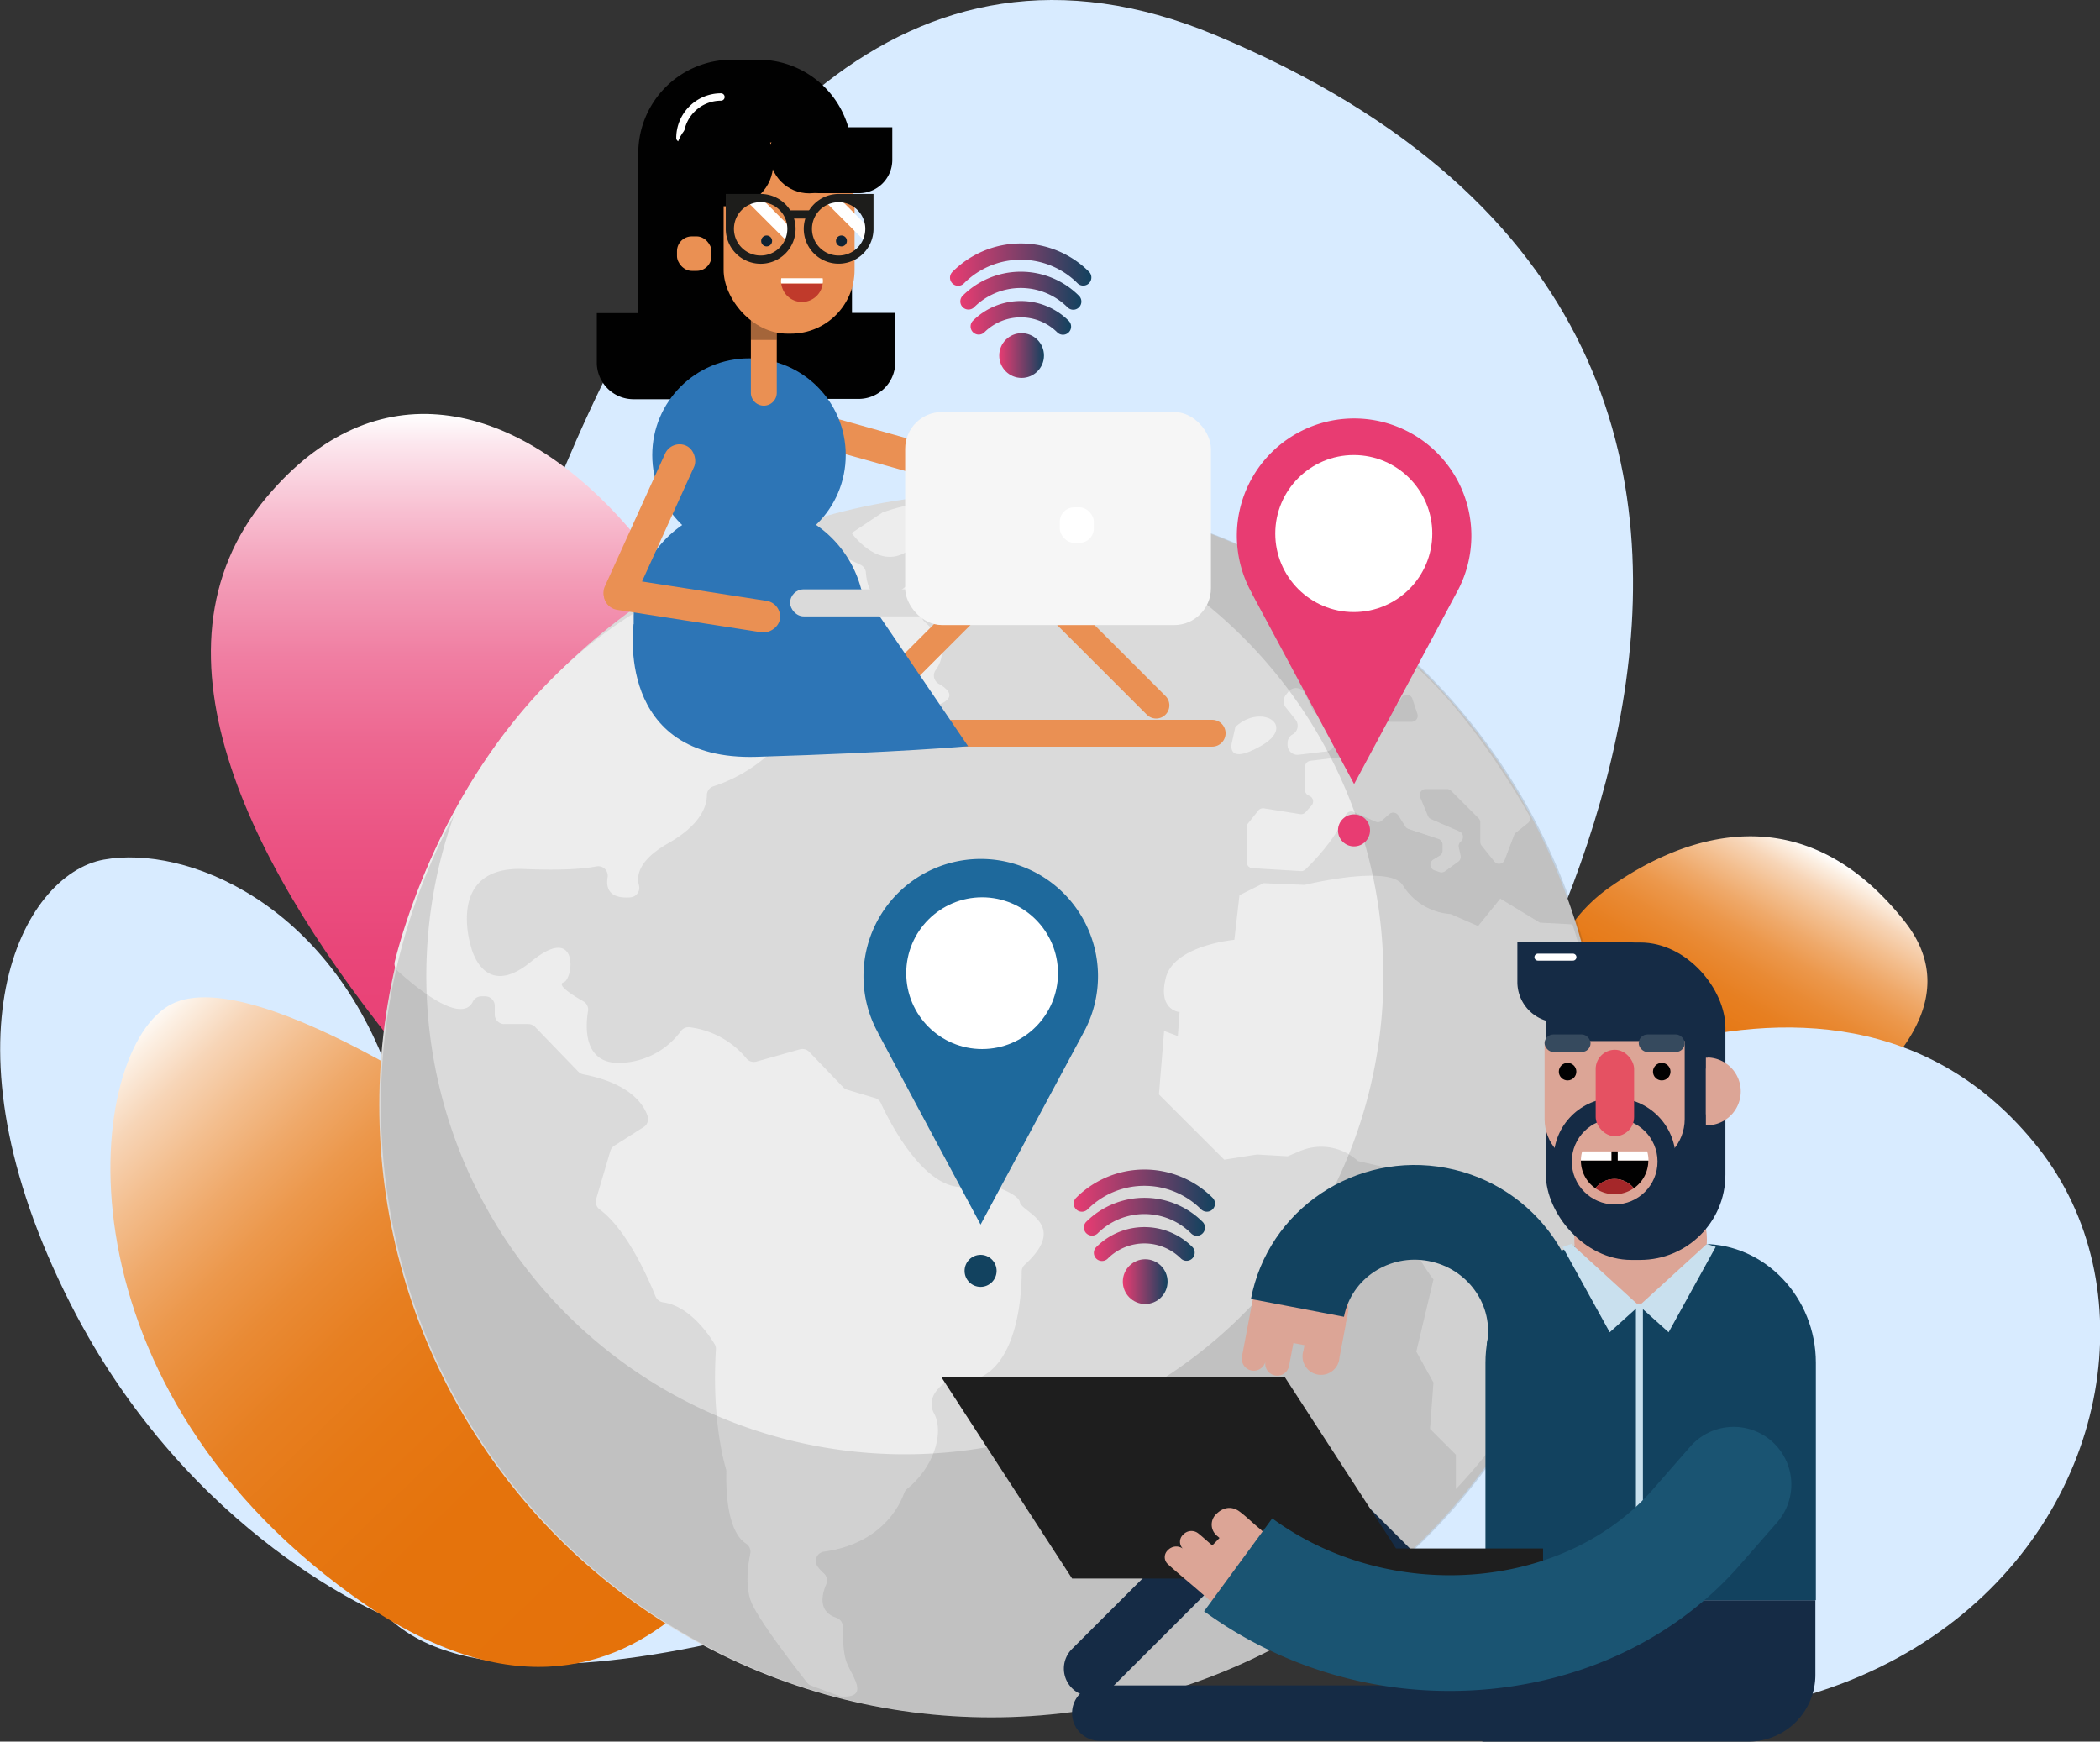 <?xml version="1.0" encoding="UTF-8"?>
<svg xmlns="http://www.w3.org/2000/svg" xmlns:xlink="http://www.w3.org/1999/xlink" id="Ebene_1" data-name="Ebene 1" viewBox="0 0 567.9 471.02">
  <rect x="0" y="0" width="567.9" height="471.02" fill="#333333" stroke="none"/>
  <defs>
    <style>.cls-1{fill:url(#Unbenannter_Verlauf_12);}.cls-2{fill:#d8ebff;}.cls-3{fill:url(#Unbenannter_Verlauf_12-2);}.cls-4{fill:url(#Unbenannter_Verlauf_10);}.cls-5{fill:#dadada;}.cls-6{fill:#ededed;}.cls-28,.cls-7{fill:#1e1e1e;}.cls-7{opacity:0.13;}.cls-8{fill:#e83c72;}.cls-9{fill:#fff;}.cls-10{fill:#1e699c;}.cls-11{fill:#12425f;}.cls-12{fill:#ea9053;}.cls-13,.cls-15{fill:#010101;}.cls-14{fill:#2d75b6;}.cls-15{opacity:0.3;}.cls-16{fill:#0e2233;}.cls-17,.cls-27{fill:none;stroke:#fff;stroke-linecap:round;stroke-miterlimit:10;}.cls-17{stroke-width:1.99px;}.cls-18{fill:#1d1d1b;}.cls-19{fill:#c03a2b;}.cls-20{fill:#f6f6f6;}.cls-21{fill:#152b45;}.cls-22{fill:#dca596;}.cls-23{fill:#e55162;}.cls-24{fill:#364a5e;}.cls-25{fill:#a52729;}.cls-26{fill:#c9e0ee;}.cls-27{stroke-width:1.89px;}.cls-29{fill:#1a5472;}.cls-30{fill:url(#Unbenannter_Verlauf_6);}.cls-31{fill:url(#Unbenannter_Verlauf_6-2);}.cls-32{fill:url(#Unbenannter_Verlauf_6-3);}.cls-33{fill:url(#Unbenannter_Verlauf_6-4);}.cls-34{fill:url(#Unbenannter_Verlauf_6-5);}.cls-35{fill:url(#Unbenannter_Verlauf_6-6);}.cls-36{fill:url(#Unbenannter_Verlauf_6-7);}.cls-37{fill:url(#Unbenannter_Verlauf_6-8);}</style>
    <linearGradient id="Unbenannter_Verlauf_12" x1="536.74" y1="369.66" x2="585.5" y2="285.22" gradientUnits="userSpaceOnUse">
      <stop offset="0" stop-color="#e5720a"></stop>
      <stop offset="0.28" stop-color="#e5730c"></stop>
      <stop offset="0.42" stop-color="#e67814"></stop>
      <stop offset="0.53" stop-color="#e77f21"></stop>
      <stop offset="0.62" stop-color="#e98a34"></stop>
      <stop offset="0.7" stop-color="#ec984c"></stop>
      <stop offset="0.77" stop-color="#efa96a"></stop>
      <stop offset="0.84" stop-color="#f3be8e"></stop>
      <stop offset="0.91" stop-color="#f7d5b7"></stop>
      <stop offset="0.97" stop-color="#fcf0e4"></stop>
      <stop offset="1" stop-color="#fff"></stop>
    </linearGradient>
    <linearGradient id="Unbenannter_Verlauf_12-2" x1="241.66" y1="500.47" x2="133.05" y2="312.36" gradientTransform="translate(-80.57 67.63) rotate(-14.04)" xlink:href="#Unbenannter_Verlauf_12"></linearGradient>
    <linearGradient id="Unbenannter_Verlauf_10" x1="229.23" y1="431.09" x2="229.23" y2="167.64" gradientUnits="userSpaceOnUse">
      <stop offset="0" stop-color="#e83c72"></stop>
      <stop offset="0.3" stop-color="#e83e74"></stop>
      <stop offset="0.45" stop-color="#e94679"></stop>
      <stop offset="0.56" stop-color="#eb5383"></stop>
      <stop offset="0.66" stop-color="#ed6690"></stop>
      <stop offset="0.75" stop-color="#f07ea2"></stop>
      <stop offset="0.83" stop-color="#f39cb7"></stop>
      <stop offset="0.9" stop-color="#f8bfd1"></stop>
      <stop offset="0.97" stop-color="#fce7ee"></stop>
      <stop offset="1" stop-color="#fff"></stop>
    </linearGradient>
    <linearGradient id="Unbenannter_Verlauf_6" x1="390.06" y1="392.11" x2="417.29" y2="392.11" gradientUnits="userSpaceOnUse">
      <stop offset="0" stop-color="#e83c72"></stop>
      <stop offset="1" stop-color="#12425f"></stop>
    </linearGradient>
    <linearGradient id="Unbenannter_Verlauf_6-2" x1="387.28" y1="384.77" x2="420.07" y2="384.77" xlink:href="#Unbenannter_Verlauf_6"></linearGradient>
    <linearGradient id="Unbenannter_Verlauf_6-3" x1="384.58" y1="377.69" x2="422.77" y2="377.69" xlink:href="#Unbenannter_Verlauf_6"></linearGradient>
    <linearGradient id="Unbenannter_Verlauf_6-4" x1="303.64" y1="346.62" x2="315.75" y2="346.62" xlink:href="#Unbenannter_Verlauf_6"></linearGradient>
    <linearGradient id="Unbenannter_Verlauf_6-5" x1="356.64" y1="141.65" x2="383.86" y2="141.65" xlink:href="#Unbenannter_Verlauf_6"></linearGradient>
    <linearGradient id="Unbenannter_Verlauf_6-6" x1="353.85" y1="134.31" x2="386.65" y2="134.31" xlink:href="#Unbenannter_Verlauf_6"></linearGradient>
    <linearGradient id="Unbenannter_Verlauf_6-7" x1="351.15" y1="127.23" x2="389.35" y2="127.23" xlink:href="#Unbenannter_Verlauf_6"></linearGradient>
    <linearGradient id="Unbenannter_Verlauf_6-8" x1="270.22" y1="96.16" x2="282.32" y2="96.16" xlink:href="#Unbenannter_Verlauf_6"></linearGradient>
  </defs>
  <path class="cls-1" d="M514.55,314.31A42.24,42.24,0,0,1,529,296c16.81-12.06,50.88-28.32,80.25,8.85,17.09,21.63-3.59,43.62-33.42,61.88-34.9,21.36-76.77-14.58-61.24-52.44Z" transform="translate(-94.2 -55.68)"></path>
  <path class="cls-2" d="M203.45,337S254.58-5,422.84,65.17C635.7,154,482.45,366.33,482.45,366.33s105.05-73.6,163-.17-36,237.27-263.19,102.49c0,0-143,63.6-183.32,24.26,0,0-53.44-21-85.75-84.74-36.32-71.63-13.12-116,9.08-120s61.1,11.6,77.67,59.52" transform="translate(-94.2 -55.68)"></path>
  <path class="cls-3" d="M306.37,450.41s-34.64,96.05-116.87,36.77-72.28-148.38-48.77-160,91.7,37.49,91.7,37.49Z" transform="translate(-94.2 -55.68)"></path>
  <path class="cls-4" d="M294.43,431S96,274,166.3,190.15c58.88-70.21,148.19,36.77,140.48,142.65S294.43,431,294.43,431Z" transform="translate(-94.2 -55.68)"></path>
  <circle class="cls-5" cx="268.11" cy="298.93" r="165.54"></circle>
  <path class="cls-6" d="M321.35,514.43l-7.76-2.85a2.62,2.62,0,0,1-1.12-.82c-2.26-2.87-12.4-15.9-14.87-21.25-2-4.3-1.15-10.47-.5-13.67a2.63,2.63,0,0,0-1.21-2.74c-2.14-1.35-5.51-5.67-5.27-19.39a2.24,2.24,0,0,0-.1-.77c-.64-2.14-3.84-13.88-2.72-32.29a2.54,2.54,0,0,0-.36-1.47c-1.45-2.41-6.71-10.27-13.87-11.27a2.6,2.6,0,0,1-2.08-1.58c-1.79-4.5-7.64-18-15.08-23.52a2.6,2.6,0,0,1-1-2.82l3.84-13a2.53,2.53,0,0,1,1.08-1.44l7.93-5.05a2.55,2.55,0,0,0,1.08-2.93c-1-3.07-4.61-8.87-17.36-11.32a2.58,2.58,0,0,1-1.38-.73l-11.68-12.09a2.53,2.53,0,0,0-1.84-.79h-6.56A2.57,2.57,0,0,1,228,330v-2.29a2.57,2.57,0,0,0-2.57-2.57h-1.1a2.57,2.57,0,0,0-2.3,1.51c-1.11,2.3-5.2,5.09-20.29-8.38a2.55,2.55,0,0,1-.78-2.51c2.46-10.05,18.62-68.22,69-96.81a2.62,2.62,0,0,1,3.58,1.16c1,1.74,4.61,3.59,15,4.19a2.59,2.59,0,0,1,2.42,2.21c.66,4.75,2.76,14.81,7.58.47a2.57,2.57,0,0,1,2.27-1.76l10.67-.71a2.59,2.59,0,0,0,2.31-1.88c.59-2.06.92-6-1.59-12.45a2.56,2.56,0,0,1,1.58-3.36l4.73-1.58a2.6,2.6,0,0,1,1.92.11l6.47,3.07a2.58,2.58,0,0,1,1.46,2.14c.27,3.42,1.82,11,10.69,3.8a2.56,2.56,0,0,1,4,1.13,12.29,12.29,0,0,1,.4,6,2.61,2.61,0,0,0,.83,2.4c2.35,2,7.12,7.19,3,12.94a2.56,2.56,0,0,0,.75,3.77c2.69,1.51,5.32,4-1,6.06a2.6,2.6,0,0,1-2.64-.62l-4.47-4.46a2.57,2.57,0,0,1-.41-3.08c1.68-3,4-8.3-5.4-1.65a2.55,2.55,0,0,1-1.74.45,16.93,16.93,0,0,1-8.71-3.56,2.58,2.58,0,0,0-3.95.81h0a2.57,2.57,0,0,0,1.13,3.44c4.2,2.12,11.3,6.54-4.75,5.54a2.56,2.56,0,0,0-2.46,1.39c-2.33,4.58-10.45,18.24-26.5,23.42a2.54,2.54,0,0,0-1.77,2.41c0,2.66-1.38,7.85-10.46,13-8,4.55-8.61,8.75-7.91,11.32a2.6,2.6,0,0,1-2.26,3.3c-3.15.26-7.07-.38-6.21-5.47a2.56,2.56,0,0,0-3-2.9c-3.45.65-9.41,1.15-19.59.71-21.35-.93-14.39,20.89-14.39,20.89s3.25,14.86,16.25,4.18,11.61,4.64,8.82,5.57c-2.05.69,2.72,3.65,5.36,5.15a2.56,2.56,0,0,1,1.25,2.64c-.68,4.1-1.32,14,8.25,14a21,21,0,0,0,16.89-8.64,2.55,2.55,0,0,1,2.31-1A23.78,23.78,0,0,1,296.12,342a2.56,2.56,0,0,0,2.62.79l11.76-3.31a2.56,2.56,0,0,1,2.55.69l9.15,9.54a2.58,2.58,0,0,0,1.11.69l7.51,2.25a2.51,2.51,0,0,1,1.59,1.38c2.39,5.18,13.67,27.74,26.16,21.65a2.49,2.49,0,0,1,1.8-.11c2.6.79,9.27,3,9.64,5.27.46,2.73,13.36,5.9,1.3,16.9a2.48,2.48,0,0,0-.81,1.87c0,5.81-.93,31.88-19,29.66a2.62,2.62,0,0,0-1.9.46c-1.68,1.26-4.91,4.33-2.8,8.21,2.71,5,.15,14.34-7.28,20.4a2.65,2.65,0,0,0-.82,1.16c-1,2.82-5.71,13.62-21.68,15.83a2.55,2.55,0,0,0-1.8,3.91,12.19,12.19,0,0,0,1.81,2,2.54,2.54,0,0,1,.62,2.87c-1.11,2.56-2.4,7.39,2.65,9.07a2.59,2.59,0,0,1,1.83,2.49c0,2.6.05,7,1,9.55,1.37,3.65,6.31,9.53-1,9.3A2.24,2.24,0,0,1,321.35,514.43Z" transform="translate(-94.2 -55.68)"></path>
  <path class="cls-6" d="M299.45,204.18s1.86,8.36,6.5,4.64,8.36-4.17,8.36-4.17l-2.79-7.43Z" transform="translate(-94.2 -55.68)"></path>
  <path class="cls-6" d="M332.88,194.27l-8.36,5.57s6.5,9.28,13.93,5.57,1.39-7.43,11.14-4.18,3.71-9.75-2.79-9.75S332.88,194.27,332.88,194.27Z" transform="translate(-94.2 -55.68)"></path>
  <path class="cls-6" d="M487.92,458.4v-9.28l-7-7,.93-12.54-4.64-8.35,4.64-19.5s-12.07-15.32-10.21-29.71l-10.22-2.32h0A14.67,14.67,0,0,0,445.73,367l-3.3,1.4-8.35-.47-8.82,1.39-17.65-17.64,1.4-17.17,3.71,1.39.47-6.5s-6-.46-3.72-9.28S428,309.86,428,309.86l1.39-12.07,6.5-3.25,11.14.46s22.75-5.57,26.46,0l.16.24a16.52,16.52,0,0,0,12.84,7.65h0l7.43,3.25,6-7.43,10.68,6.5,8.82.47S550.59,392,487.92,458.4Z" transform="translate(-94.2 -55.68)"></path>
  <path class="cls-6" d="M468,230.31l-5.89,4.78a1.62,1.62,0,0,0-.6,1.26v1.59a1.64,1.64,0,0,0,1.34,1.6l2.44.44a1.62,1.62,0,0,1,1.33,1.6v2.72a1.63,1.63,0,0,0,1.49,1.62l3,.25a1.64,1.64,0,0,0,1.56-.84l.49-.9a1.63,1.63,0,0,1,3,.26l1.35,4.07a1.63,1.63,0,0,1-1.54,2.14h-12a1.61,1.61,0,0,0-1.48,1l-3.37,7.49a1.62,1.62,0,0,1-1.29.94l-9.27,1.11a1.64,1.64,0,0,0-1.43,1.62v6.31a1.62,1.62,0,0,0,1,1.49l.19.08a1.63,1.63,0,0,1,.58,2.57l-1.63,1.83a1.63,1.63,0,0,1-1.47.53l-9.79-1.57a1.63,1.63,0,0,0-1.53.59l-2.76,3.46a1.62,1.62,0,0,0-.36,1v9.51a1.62,1.62,0,0,0,1.53,1.62l13.09.79a1.61,1.61,0,0,0,1.22-.43c1.8-1.72,7.88-7.8,10.94-14.73a1.62,1.62,0,0,1,2.14-.83l5.87,2.61a1.61,1.61,0,0,0,1.74-.27l2-1.75a1.63,1.63,0,0,1,2.45.34l1.91,3a1.58,1.58,0,0,0,.86.67l8.09,2.7a1.62,1.62,0,0,1,1.11,1.54v1.61a1.62,1.62,0,0,1-.81,1.4l-1.66,1a1.63,1.63,0,0,0,.31,2.95l1.37.46a1.64,1.64,0,0,0,1.47-.23l3.57-2.6a1.62,1.62,0,0,0,.63-1.66l-.49-2.17a1.64,1.64,0,0,1,.55-1.61h0a1.62,1.62,0,0,0-.39-2.73l-7.66-3.33a1.61,1.61,0,0,1-.85-.87l-2.08-5a1.63,1.63,0,0,1,1.5-2.25h5.72a1.63,1.63,0,0,1,1.15.48l7.41,7.4a1.65,1.65,0,0,1,.47,1.15v5.26a1.6,1.6,0,0,0,.36,1l3.44,4.3a1.63,1.63,0,0,0,2.79-.43l2.54-6.68a1.64,1.64,0,0,1,.5-.69l3.23-2.59a1.61,1.61,0,0,0,.41-2c-3.38-6-19.27-33.27-37.8-46A1.62,1.62,0,0,0,468,230.31Z" transform="translate(-94.2 -55.68)"></path>
  <path class="cls-6" d="M428.27,252.29l-.93,4.18s-1.85,6.5,7.9.93S435.24,245.79,428.27,252.29Z" transform="translate(-94.2 -55.68)"></path>
  <path class="cls-6" d="M447.09,243.26l2.05,4.31a2.71,2.71,0,0,0,.72.93l5.41,4.45a2.68,2.68,0,0,1,.41,3.72l-1,1.24a2.66,2.66,0,0,1-1.79,1l-7.5.9a2.68,2.68,0,0,1-3-2.66v-.5a2.68,2.68,0,0,1,1.38-2.35h0a2.69,2.69,0,0,0,.78-4L441.91,247a2.69,2.69,0,0,1,0-3.33l.67-.88A2.68,2.68,0,0,1,447.09,243.26Z" transform="translate(-94.2 -55.68)"></path>
  <path class="cls-7" d="M362.76,189.07a168,168,0,0,0-19.67,1.17A129.41,129.41,0,1,1,217,276.14a165.55,165.55,0,1,0,145.79-87.07Z" transform="translate(-94.2 -55.68)"></path>
  <path class="cls-8" d="M432.65,216h0l13.87,25.87,13.87,25.87,13.87-25.87L488.09,216h0a31.71,31.71,0,1,0-55.4,0Z" transform="translate(-94.2 -55.68)"></path>
  <circle class="cls-9" cx="366.1" cy="144.3" r="21.23"></circle>
  <circle class="cls-8" cx="366.16" cy="224.58" r="4.33"></circle>
  <path class="cls-10" d="M331.68,335.12h0L345.51,361l13.87,25.87L373.25,361l13.87-25.87h0a31.71,31.71,0,1,0-55.4,0Z" transform="translate(-94.2 -55.68)"></path>
  <circle class="cls-9" cx="265.59" cy="263.2" r="20.52"></circle>
  <circle class="cls-11" cx="265.18" cy="343.71" r="4.33"></circle>
  <rect class="cls-12" x="345.43" y="196.66" width="7.14" height="61.29" transform="translate(168.75 -235.89) rotate(45)"></rect>
  <path class="cls-12" d="M384.14,196.66h7.14a0,0,0,0,1,0,0v57.72a3.57,3.57,0,0,1-3.57,3.57h0a3.57,3.57,0,0,1-3.57-3.57V196.66A0,0,0,0,1,384.14,196.66Z" transform="translate(-141.37 285.04) rotate(-45)"></path>
  <path class="cls-13" d="M266.81,163.09v-66A25.3,25.3,0,0,1,292,71.82h7.34A25.3,25.3,0,0,1,324.6,97.05v66Z" transform="translate(-94.2 -55.68)"></path>
  <path class="cls-13" d="M287.18,140.36H255.6v13.72h0a9.92,9.92,0,0,0,9.88,9.57h21.69a9.92,9.92,0,0,0,9.89-9.89v-3.51A9.92,9.92,0,0,0,287.18,140.36Z" transform="translate(-94.2 -55.68)"></path>
  <rect class="cls-12" x="328.72" y="152.82" width="8.61" height="48.17" rx="4.31" transform="translate(-21.36 394.17) rotate(-74.35)"></rect>
  <path class="cls-13" d="M304.72,140.31H336.3V154h0a9.92,9.92,0,0,1-9.88,9.57H304.72a9.92,9.92,0,0,1-9.89-9.89v-3.51A9.92,9.92,0,0,1,304.72,140.31Z" transform="translate(-94.2 -55.68)"></path>
  <path class="cls-12" d="M378.84,207.2h0a3.63,3.63,0,0,1,3.63,3.63v89.95a0,0,0,0,1,0,0h-7.26a0,0,0,0,1,0,0V210.83a3.63,3.63,0,0,1,3.63-3.63Z" transform="translate(538.63 -180.53) rotate(90)"></path>
  <circle class="cls-14" cx="202.55" cy="123.08" r="26.16"></circle>
  <path class="cls-12" d="M304.26,161.9a3.48,3.48,0,0,1-7,0V147.5h7Z" transform="translate(-94.2 -55.68)"></path>
  <path class="cls-12" d="M300.78,136.05a3.49,3.49,0,0,1,3.48,3.47v8h-7v-8A3.49,3.49,0,0,1,300.78,136.05Z" transform="translate(-94.2 -55.68)"></path>
  <path class="cls-15" d="M300.78,136.05a3.49,3.49,0,0,1,3.48,3.47v8h-7v-8A3.49,3.49,0,0,1,300.78,136.05Z" transform="translate(-94.2 -55.68)"></path>
  <rect class="cls-12" x="289.9" y="93.61" width="35.41" height="52.31" rx="17.22" transform="translate(521 183.85) rotate(-180)"></rect>
  <path class="cls-14" d="M295.86,192.3h1.91a30.4,30.4,0,0,1,30.31,30.3v3.19H265.56V222.6A30.39,30.39,0,0,1,295.86,192.3Z" transform="translate(-94.2 -55.68)"></path>
  <circle class="cls-16" cx="227.55" cy="65.17" r="1.48"></circle>
  <circle class="cls-16" cx="207.32" cy="65.17" r="1.48"></circle>
  <rect class="cls-12" x="265.51" y="174.08" width="8.61" height="48.17" rx="4.31" transform="translate(339.41 434.43) rotate(-155.59)"></rect>
  <path class="cls-17" d="M289.17,81.91A11.1,11.1,0,0,0,278.07,93" transform="translate(-94.2 -55.68)"></path>
  <rect class="cls-12" x="277.27" y="119.63" width="9.32" height="9.32" rx="3.99" transform="translate(469.67 192.89) rotate(-180)"></rect>
  <rect class="cls-15" x="341.78" y="251.48" width="6.07" height="6.07" transform="translate(505.13 -145.98) rotate(90)"></rect>
  <rect class="cls-13" x="276.81" y="86.59" width="26.48" height="24.88" rx="11.48" transform="translate(485.9 142.38) rotate(180)"></rect>
  <path class="cls-13" d="M315.73,90.1H335.5v8.61h0V99h0a9,9,0,0,1-8.93,8.93H315.73A9,9,0,0,1,306.8,99h0A9,9,0,0,1,315.73,90.1Z" transform="translate(-94.2 -55.68)"></path>
  <circle class="cls-13" cx="218.82" cy="41.6" r="10.69"></circle>
  <rect class="cls-9" x="322.21" y="107.53" width="3.33" height="13.65" transform="translate(539.55 -89.48) rotate(135)"></rect>
  <rect class="cls-9" x="301.13" y="107.53" width="3.33" height="13.65" transform="translate(503.56 -74.57) rotate(135)"></rect>
  <path class="cls-18" d="M311.56,117.57a9.43,9.43,0,1,0,18.86,0v-9.43H321A9.45,9.45,0,0,0,311.56,117.57Zm2.22,0a7.21,7.21,0,1,1,7.21,7.22A7.21,7.21,0,0,1,313.78,117.57Z" transform="translate(-94.2 -55.68)"></path>
  <path class="cls-18" d="M299.9,108.14h-9.43v9.43a9.44,9.44,0,1,0,9.43-9.43Zm0,16.65a7.22,7.22,0,1,1,7.22-7.22A7.21,7.21,0,0,1,299.9,124.79Z" transform="translate(-94.2 -55.68)"></path>
  <rect class="cls-18" x="307.12" y="112.58" width="6.66" height="2.22" transform="translate(526.7 171.69) rotate(-180)"></rect>
  <path class="cls-19" d="M311.08,137.35a5.64,5.64,0,0,0,5.6-5H305.47A5.65,5.65,0,0,0,311.08,137.35Z" transform="translate(-94.2 -55.68)"></path>
  <path class="cls-9" d="M316.67,130.93H305.48a6.15,6.15,0,0,0-.07.75c0,.23,0,.44.06.66h11.21a4.76,4.76,0,0,0,.07-.66A4.65,4.65,0,0,0,316.67,130.93Z" transform="translate(-94.2 -55.68)"></path>
  <path class="cls-14" d="M265.56,224.5s-5.35,37.06,33.32,35.87S356,257.5,356,257.5l-29.16-42.84Z" transform="translate(-94.2 -55.68)"></path>
  <rect class="cls-12" x="277.03" y="195.34" width="8.61" height="48.17" rx="4.31" transform="translate(447.21 -80.51) rotate(98.85)"></rect>
  <rect class="cls-5" x="213.67" y="159.39" width="56.37" height="7.31" rx="3.65"></rect>
  <rect class="cls-20" x="244.78" y="111.43" width="82.69" height="57.62" rx="9.95"></rect>
  <rect class="cls-9" x="286.6" y="137.21" width="9.2" height="9.6" rx="3.89"></rect>
  <path class="cls-21" d="M495.2,526.7h71.87a18.06,18.06,0,0,0,18.06-18.06h0v-20a.18.18,0,0,0-.18-.18H495.14a.18.18,0,0,0-.18.18v20q0,9,.06,17.88A.18.18,0,0,0,495.2,526.7Z" transform="translate(-94.2 -55.68)"></path>
  <path class="cls-21" d="M384.12,519h0a7.49,7.49,0,0,1,7.49-7.49h118v15H391.61A7.49,7.49,0,0,1,384.12,519Z" transform="translate(-94.2 -55.68)"></path>
  <path class="cls-21" d="M384.09,512.25h0a7.5,7.5,0,0,1,0-10.59L442.79,443l10.58,10.59-58.69,58.69A7.5,7.5,0,0,1,384.09,512.25Z" transform="translate(-94.2 -55.68)"></path>
  <rect class="cls-21" x="462.7" y="434.53" width="14.98" height="90.49" transform="translate(-295.74 417.31) rotate(-45)"></rect>
  <path class="cls-11" d="M585.26,488.48V424.23c0-17.67-13.75-32.12-30.55-32.12H526.46c-16.81,0-30.55,14.45-30.55,32.12v64.25Z" transform="translate(-94.2 -55.68)"></path>
  <circle class="cls-22" cx="443.67" cy="335.23" r="17.92"></circle>
  <rect class="cls-21" x="418.05" y="254.9" width="48.55" height="85.85" rx="23.04"></rect>
  <path class="cls-22" d="M511.9,337.23v21.09c0,6.58,5,12,11.11,12h15.67c6.11,0,11.11-5.39,11.11-12V337.23Z" transform="translate(-94.2 -55.68)"></path>
  <circle class="cls-21" cx="436.65" cy="313.44" r="16.5"></circle>
  <circle class="cls-22" cx="436.65" cy="314.15" r="11.59"></circle>
  <rect class="cls-23" x="431.52" y="283.91" width="10.39" height="23.39" rx="5.2"></rect>
  <rect class="cls-24" x="417.7" y="279.77" width="12.43" height="4.74" rx="2.37"></rect>
  <rect class="cls-24" x="443.16" y="279.77" width="12.43" height="4.74" rx="2.37"></rect>
  <circle class="cls-13" cx="423.92" cy="289.83" r="2.37"></circle>
  <circle class="cls-13" cx="449.38" cy="289.83" r="2.37"></circle>
  <path class="cls-9" d="M530,367.09h-7.93a9.23,9.23,0,0,0-.35,2.48H530Z" transform="translate(-94.2 -55.68)"></path>
  <path class="cls-9" d="M531.67,367.09v2.48H540a9.23,9.23,0,0,0-.35-2.48Z" transform="translate(-94.2 -55.68)"></path>
  <path class="cls-13" d="M530.84,374.54a6.59,6.59,0,0,1,5.19,2.51,9.08,9.08,0,0,0,3.92-7.48h-8.28v-2.48H530v2.48h-8.28a9.08,9.08,0,0,0,3.92,7.48A6.59,6.59,0,0,1,530.84,374.54Z" transform="translate(-94.2 -55.68)"></path>
  <path class="cls-25" d="M536,377.05a6.61,6.61,0,0,0-10.37,0,9.06,9.06,0,0,0,10.37,0Z" transform="translate(-94.2 -55.68)"></path>
  <path class="cls-21" d="M515.46,310.33h17.77a10.93,10.93,0,0,1,10.93,10.93V332.2a0,0,0,0,1,0,0H515.46a10.93,10.93,0,0,1-10.93-10.93v0a10.93,10.93,0,0,1,10.93-10.93Z" transform="translate(954.5 586.85) rotate(180)"></path>
  <polygon class="cls-26" points="435.31 360.32 422.56 337.22 424.95 336.42 443.27 353.15 435.31 360.32"></polygon>
  <polygon class="cls-26" points="451.24 360.32 463.98 337.22 461.59 336.42 443.27 353.15 451.24 360.32"></polygon>
  <rect class="cls-26" x="536.6" y="408.23" width="1.89" height="80.43" transform="translate(980.89 841.2) rotate(180)"></rect>
  <path class="cls-22" d="M556.07,341.73c-.19,0-.37,0-.55,0v18.3l.55,0a9.18,9.18,0,0,0,0-18.35Z" transform="translate(-94.2 -55.68)"></path>
  <path class="cls-22" d="M556.07,344.69a4.93,4.93,0,0,0-.55,0v12.37a4.93,4.93,0,0,0,.55,0,6.22,6.22,0,0,0,0-12.43Z" transform="translate(-94.2 -55.68)"></path>
  <line class="cls-27" x1="415.9" y1="258.86" x2="425.37" y2="258.86"></line>
  <path class="cls-22" d="M458.7,411.07a7.94,7.94,0,0,0-6.29-9.25l-10-1.89a7.94,7.94,0,0,0-7.35,2.49,3.3,3.3,0,0,0-1.6,2.22l-.3,1.58-.47,2.46-2.65,14a3.25,3.25,0,0,0,6.38,1.21,3.24,3.24,0,1,0,6.37,1.21l1.18-6.18,3,.57-.29,1.5a5,5,0,1,0,9.75,1.85l1.71-9c0-.05,0-.09,0-.14l0-.13Z" transform="translate(-94.2 -55.68)"></path>
  <path class="cls-11" d="M485.32,371.56c24.53,4.67,40.74,28.16,36.14,52.37l-25.17-4.78c2-10.34-5.1-20.39-15.75-22.42s-20.92,4.74-22.89,15.07L432.49,407C437.09,382.8,460.79,366.9,485.32,371.56Z" transform="translate(-94.2 -55.68)"></path>
  <rect class="cls-28" x="333.49" y="418.79" width="83.79" height="7.66"></rect>
  <polygon class="cls-28" points="382.81 426.93 289.93 426.93 254.5 372.34 347.38 372.34 382.81 426.93"></polygon>
  <path class="cls-22" d="M436.71,470.74c2.45,2.86,2.7,5.95-.24,9.32-1.72,2-4.49,4.6-6.35,6.45-2.1,2.08-4.09,2.42-6.68,2.43a3,3,0,0,1-2.31-.61c-.34-.28-.36-.31-1-.89s-.2-.15-1.75-1.52-6.24-5.25-8.38-7.23a2.54,2.54,0,0,1,.06-3.79,3.09,3.09,0,0,1,4-.41,2.59,2.59,0,0,1,.12-3.77,3,3,0,0,1,4-.38c1.27,1,2.59,2.27,3.87,3.29.65-.65,1.3-1.31,1.94-2-.24-.24-.71-.58-.92-.81a3.91,3.91,0,0,1,.16-5.77c1.9-1.82,4.15-2.07,6.19-.56,1.71,1.26,3.82,3.34,5.59,4.75l.09.09.09.07C435.61,469.85,436.36,470.33,436.71,470.74Z" transform="translate(-94.2 -55.68)"></path>
  <path class="cls-29" d="M486.32,513a112.53,112.53,0,0,1-66.5-21.54l18.43-25.13c31.73,23.27,78.83,19.72,102.86-7.76l10.19-11.66a15.59,15.59,0,0,1,22-1.47h0a15.58,15.58,0,0,1,1.47,22l-10.19,11.65C545,501.44,516,513,486.32,513Z" transform="translate(-94.2 -55.68)"></path>
  <path class="cls-30" d="M415.09,396.67a2.19,2.19,0,0,1-1.56-.64,14,14,0,0,0-19.72,0,2.2,2.2,0,1,1-3.11-3.11,18.35,18.35,0,0,1,25.94,0,2.2,2.2,0,0,1-1.55,3.75Z" transform="translate(-94.2 -55.68)"></path>
  <path class="cls-31" d="M417.87,389.91a2.17,2.17,0,0,1-1.55-.65,17.9,17.9,0,0,0-25.29,0,2.2,2.2,0,0,1-3.11-3.11,22.3,22.3,0,0,1,31.51,0,2.21,2.21,0,0,1-1.56,3.76Z" transform="translate(-94.2 -55.68)"></path>
  <path class="cls-32" d="M420.57,383.39a2.2,2.2,0,0,1-1.56-.64,21.68,21.68,0,0,0-30.68,0,2.2,2.2,0,1,1-3.11-3.12,26.1,26.1,0,0,1,36.9,0,2.21,2.21,0,0,1,0,3.12A2.16,2.16,0,0,1,420.57,383.39Z" transform="translate(-94.2 -55.68)"></path>
  <circle class="cls-33" cx="309.69" cy="346.62" r="6.05"></circle>
  <path class="cls-34" d="M381.66,146.21a2.18,2.18,0,0,1-1.55-.64,14,14,0,0,0-19.72,0,2.2,2.2,0,0,1-3.11-3.11,18.35,18.35,0,0,1,25.94,0,2.2,2.2,0,0,1-1.56,3.75Z" transform="translate(-94.2 -55.68)"></path>
  <path class="cls-35" d="M384.45,139.45a2.2,2.2,0,0,1-1.56-.65,17.89,17.89,0,0,0-25.28,0,2.2,2.2,0,0,1-3.11-3.11,22.28,22.28,0,0,1,31.5,0,2.21,2.21,0,0,1-1.55,3.76Z" transform="translate(-94.2 -55.68)"></path>
  <path class="cls-36" d="M387.15,132.93a2.19,2.19,0,0,1-1.56-.64,21.68,21.68,0,0,0-30.68,0,2.2,2.2,0,1,1-3.11-3.11,26.07,26.07,0,0,1,36.9,0,2.2,2.2,0,0,1-1.55,3.75Z" transform="translate(-94.2 -55.68)"></path>
  <circle class="cls-37" cx="276.27" cy="96.16" r="6.05"></circle>
</svg>
